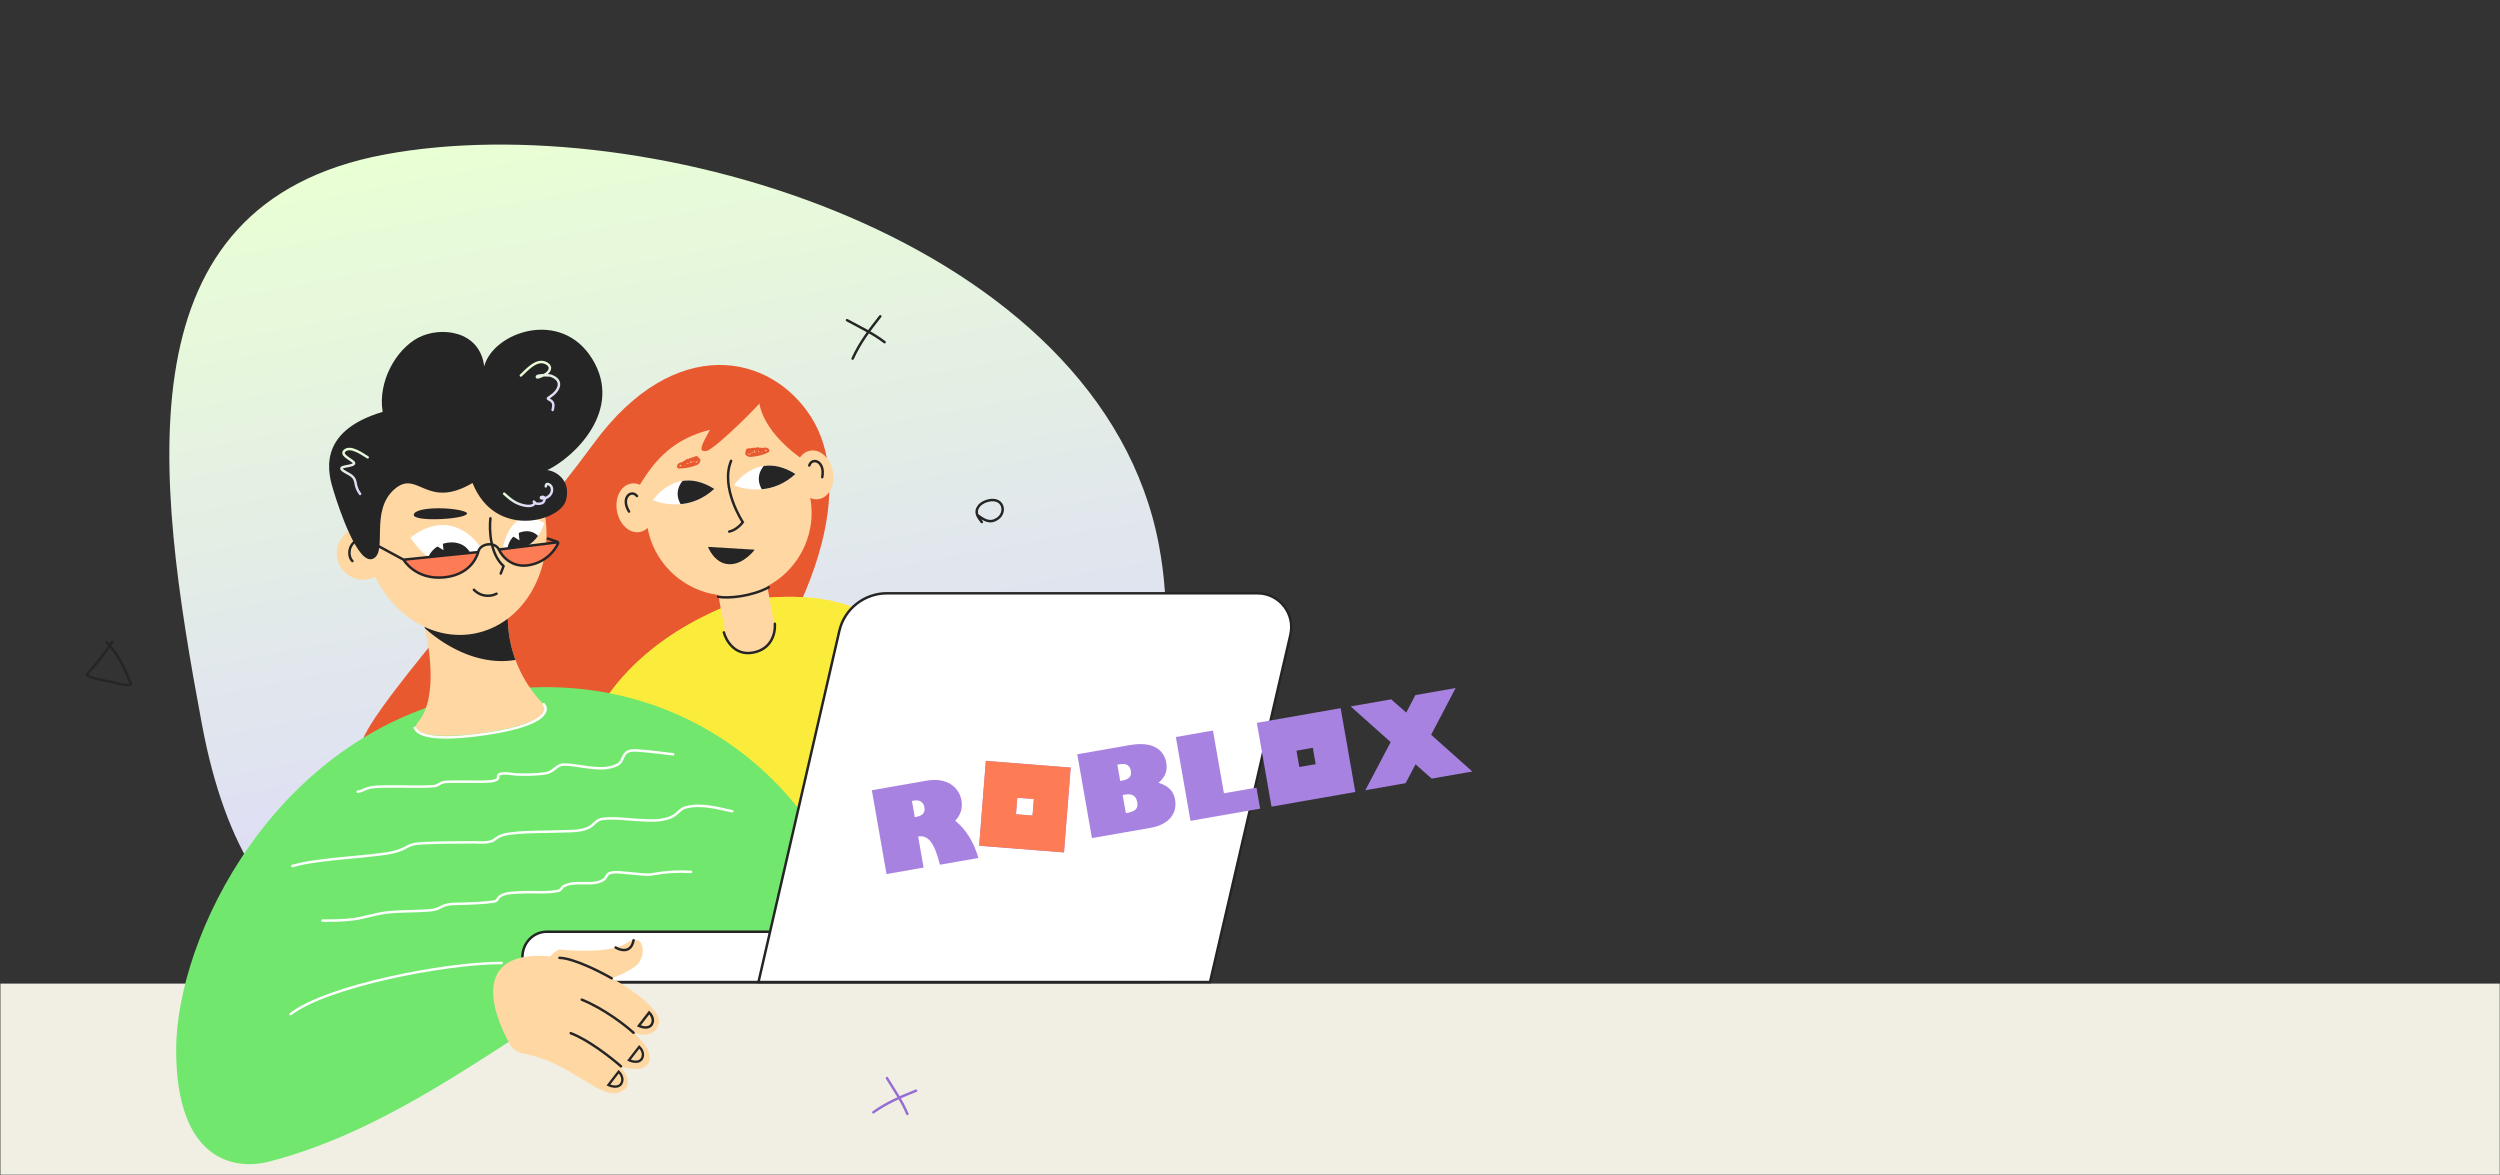 <svg width="1000" height="470" fill="none" xmlns="http://www.w3.org/2000/svg"><rect width="100%" height="100%" fill="#333333" stroke="none"/><mask id="a" style="mask-type:alpha" maskUnits="userSpaceOnUse" x="0" y="0" width="1000" height="470"><path fill="#C4C4C4" d="M0 0h1000v470H0z"/></mask><g mask="url(#a)"><path fill="#F1EFE4" d="M.083 393.441h1000v77H.083z"/><path d="M463.581 218.097c18.773 100.104-60.573 182.712-199.069 167.787-105.702 19.822-164.94 4.102-183.713-96.002-18.773-100.105-32.79-208.224 72.913-228.046C259.414 42.013 440.685 96.01 463.581 218.097Z" fill="url(#b)"/><mask id="d" style="mask-type:alpha" maskUnits="userSpaceOnUse" x="67" y="57" width="400" height="337"><path d="M463.581 218.089c18.773 100.105-60.573 182.713-199.069 167.787-105.702 19.823-164.94 4.102-183.713-96.002-18.773-100.105-32.79-208.223 72.913-228.046 105.702-19.823 286.973 34.174 309.869 156.261Z" fill="url(#c)"/></mask><g mask="url(#d)"><path d="M275.207 309.603c57.012-68.102 65.392-116.986 49.363-142.585-16.026-25.595-54.654-33.984-87.204 10.523-32.554 44.509-97.34 113.796-92.853 122.437 4.487 8.642 50.719-8.049 55.197-12.219 4.479-4.171 8.658-11.243 8.658-11.243s-4.168 11.465-1.804 14.395c2.365 2.93 17.254 5.392 20.977 4.726 3.723-.665 5.346-4.978 5.346-4.978s1.011 5.998 3.649 7.681c2.645 1.689 35.8 9.863 38.671 11.263Z" fill="#E95930"/><path fill-rule="evenodd" clip-rule="evenodd" d="M294.902 240.713a122.2 122.2 0 0 1 1.257-.472l-.151.283c62.713-10.46 77.449 27.388 79.677 57.928 2.241 30.763 8.832 69.03 17.734 73.858l-14.516 7.803c3.294 28.3-15.909 54.681-44.336 59.904-17.597 3.233-34.772-2.37-46.96-13.661l-.056.279c-.454 2.29-.908 4.574-1.34 6.853l-66.765-.694c7.91-9.985 8.801-53.757 6.565-87.253-2.219-33.236 6.6-81.028 68.668-104.743l-.04-.039.263-.046Zm.561.842c.729.709 1.486 1.459 2.265 2.249a55.347 55.347 0 0 0-3.91.924c.562-1.101 1.112-2.16 1.645-3.173Z" fill="#FBEB3B"/><path fill-rule="evenodd" clip-rule="evenodd" d="M294.902 240.713a122.2 122.2 0 0 1 1.257-.472l-.151.283c62.713-10.46 77.449 27.388 79.677 57.928 2.241 30.763 8.832 69.03 17.734 73.858l-14.516 7.803c3.294 28.3-15.909 54.681-44.336 59.904-17.597 3.233-34.772-2.37-46.96-13.661l-.056.279c-.454 2.29-.908 4.574-1.34 6.853l-66.765-.694c7.91-9.985 8.801-53.757 6.565-87.253-2.219-33.236 6.6-81.028 68.668-104.743l-.04-.039.263-.046Zm.561.842c.729.709 1.486 1.459 2.265 2.249a55.347 55.347 0 0 0-3.91.924c.562-1.101 1.112-2.16 1.645-3.173Z" fill="#FBEB3B"/><path fill-rule="evenodd" clip-rule="evenodd" d="M292.208 209.525c-5.406.994-8.983 6.182-7.99 11.588l5.828 31.711c.993 5.406 6.181 8.983 11.587 7.99 5.406-.994 8.984-6.182 7.99-11.588l-5.827-31.711c-.993-5.406-6.181-8.983-11.588-7.99Z" fill="#FFD7A3"/><path d="M297.547 237.732c-17.891 3.287-35.215-8.661-38.502-26.552l-2.949-16.041c-3.287-17.891 8.661-35.215 26.552-38.503 17.891-3.287 35.215 8.661 38.503 26.552l2.948 16.041c3.285 17.887-8.661 35.216-26.552 38.503Z" fill="#FFD7A3"/><path d="M292.439 184.339c-4.446 10.722 4.677 24.538 4.677 24.538s-2.193 3.082-5.418 3.758" stroke="#252525" stroke-linecap="round"/><path d="M271.371 186.944c2.461.062 4.839-.436 7.133-1.312.898-.343 1.936-1.874.517-2.106-.342-.056-1.086.18-1.123.613-.021.254.331.211.478.164.371-.117.541-.411.632-.771.303-1.206-1.533-.362-1.908-.013-.713.667-.156 1.263.182.465.407-.962-.988-.474-1.336-.188-.282.232-.82.683-.761 1.105.043.311.442.027.54-.09.181-.213.101-.59-.137-.725-.419-.238-.901.05-1.223.317-.302.251-.734.657-.703 1.093.027.381.326.314.512.085.599-.742-.192-1.156-.809-.559-.248.24-.592.677-.505 1.055.068.298.31.068.401-.063.822-1.18-2.178-.743-2.002.696" stroke="#E95930" stroke-width=".903" stroke-linecap="round"/><path d="M273.84 185.48c.717 1.267 2.669.198 3.718-.193.887-.331.205.054-.234.263-.145.069-2.099 1.051-2.056.482.019-.247 2.201-.838 2.531-.995M307.296 180.455c-2.198 1.11-4.559 1.679-7.008 1.871-.958.074-2.552-.865-1.369-1.683.285-.197 1.059-.302 1.277.073.128.221-.209.333-.361.354-.386.052-.666-.14-.902-.427-.791-.959 1.23-.984 1.718-.828.931.297.683 1.074.036.498-.78-.695.689-.852 1.126-.742.354.088 1.033.265 1.161.672.095.3-.388.214-.527.151-.255-.116-.344-.491-.187-.715.277-.395.837-.341 1.241-.237.381.097.945.279 1.104.686.139.356-.16.424-.426.296-.859-.413-.322-1.127.491-.851.328.111.825.358.909.737.066.298-.251.194-.39.115-1.248-.715 1.65-1.604 2.107-.229" stroke="#E95930" stroke-width=".903" stroke-linecap="round"/><path d="M304.438 180.199c-.105 1.452-2.327 1.322-3.442 1.418-.944.082-.162.137.324.138.16 0 2.347.05 2.064-.446-.122-.215-2.347.186-2.713.185" stroke="#E95930" stroke-width=".903" stroke-linecap="round"/><path d="M293.628 194.105s9.254-14.179 24.534-4.507c-11.372 10.475-24.534 4.507-24.534 4.507Z" fill="#fff"/><path d="M305.469 186.398c-1.703 2.117-3.007 5.319-.757 9.3 4.144-.377 8.94-1.939 13.455-6.099-4.888-3.09-9.158-3.742-12.698-3.201Z" fill="#252525"/><path d="M261.167 200.064s9.257-14.174 24.534-4.507c-11.372 10.475-24.534 4.507-24.534 4.507Z" fill="#fff"/><path d="M273.009 192.359c-1.699 2.115-3.007 5.319-.757 9.3 4.144-.377 8.94-1.939 13.455-6.099-4.888-3.09-9.152-3.74-12.698-3.201Z" fill="#252525"/><path d="M304.44 159.951c.481-.562.86-1.034 1.123-1.4-7.77-2.913-26.665-6.465-44.181 1.333-11.12 4.95-18.538 17.138-21.481 27.804-1.472 5.332-1.804 10.214-.965 13.563.419 1.672 1.119 2.917 2.066 3.666.932.737 2.16 1.038 3.748.718 2.538-.51 4.498-2.361 6.466-5.099.981-1.365 1.949-2.929 2.986-4.625l.3-.492c.947-1.55 1.953-3.199 3.07-4.877 4.957-7.45 12.119-15.537 26.324-19.042l1.019-.252-.518.913c-1.071 1.885-1.867 3.366-2.415 4.522-.554 1.167-.837 1.965-.913 2.496-.037.262-.018.422.015.516a.284.284 0 0 0 .145.168c.087.047.233.088.466.101.229.013.514-.003.861-.045.096-.012.278-.072.563-.22.274-.143.608-.348.996-.612.776-.529 1.741-1.275 2.835-2.178 2.185-1.807 4.856-4.222 7.503-6.737 2.647-2.515 5.265-5.124 7.343-7.316a80.434 80.434 0 0 0 2.644-2.905Z" fill="#E95930" stroke="#E95930" stroke-width=".903"/><path d="M303.669 157.873c-.769 4.307 2.027 15.786 19.372 27.268 21.679 14.356-11.484-32.705-19.372-27.268Z" fill="#E95930"/><path d="M261.485 201.775c-.981-5.347-5.067-9.079-9.124-8.333-4.058.745-6.551 5.685-5.568 11.035.981 5.347 5.066 9.079 9.124 8.333 4.059-.751 6.553-5.691 5.568-11.035ZM333.16 188.595c-.981-5.347-5.067-9.078-9.125-8.333-4.057.746-6.55 5.686-5.567 11.036.981 5.346 5.066 9.078 9.124 8.333 4.061-.748 6.55-5.686 5.568-11.036Z" fill="#FFD7A3"/><path d="M323.713 186.191c1.097-3.449 6.421-1.784 5.183 4.672M254.793 198.42c-2.252-2.83-6.639.613-3.185 6.208M289.546 252.958c.733 2.835 4.114 9.433 11.559 8.098 7.446-1.332 9.107-7.631 8.84-11.543M287.246 238.703c3.993.784 13.36-.11 20.263-3.79" stroke="#252525" stroke-linecap="round"/><path d="m283.19 218.749 18.686 1.128s-4.352 6.024-10.27 5.81c-5.919-.213-8.416-6.938-8.416-6.938Z" fill="#252525"/></g><path d="M191.183 277.468c-81.514 15.513-120.724 97.687-120.724 142.439 0 44.752 23.623 48.223 37.107 44.752 53.249-13.71 97.245-51.718 141.326-76.016 25.626-14.125 94.068-12.496 94.068-12.496-9.026-57.967-70.263-114.192-151.777-98.679Z" fill="#71E76E"/><path d="M269.279 301.724c-4.359-.482-8.706-1.098-13.079-1.423-1.501-.112-3.965-.425-5.451.567-1.727 1.154-1.678 3.859-3.581 4.918-6.144 3.418-14.975.06-21.541.031-3.072-.013-4.007 2.936-7.247 3.477-3.83.64-7.823.607-11.692.505-1.51-.041-5.955-1.088-7.276.193-.464.451.119.999-.245 1.448-1.028 1.269-4.34 1.154-5.658 1.212-3.951.173-7.908-.085-11.862.038-1.688.053-4.352-.207-5.846.868-.998.717-1.684.881-2.997.963-5.601.352-11.261-.04-16.87.085-3.038.068-6.864-.206-9.763 1.018-1.263.534-1.734.884-3.103 1.077M292.905 324.528c-5.966-1.312-12.605-3.212-18.686-1.553-2.091.57-3.083 2.401-4.898 3.426-4.084 2.304-9.464 1.821-13.949 1.595-4.676-.235-9.518-.995-14.198-.449-2.38.278-2.875 1.518-4.59 2.811-3.129 2.358-8.482 2.05-12.115 2.189-6.527.25-13.09.034-19.592.786-2.745.317-4.894.754-7.019 2.458-2.094 1.68-6.169 1.098-8.583 1.13-6.179.081-12.369.029-18.543.298-2.655.116-5.621.127-7.976 1.526-3.358 1.994-6.955 2.536-10.822 3.022-8.335 1.047-16.726 1.498-25.049 2.672-3.274.462-6.473.99-9.643 1.904-.685.197-.042-.087.259-.141M276.4 348.749c-5.447-.295-10.013-.018-15.29.929-2.893.519-6.108-.219-9.01-.371-2.413-.126-5.734-.8-8.111-.106-1.343.392-1.411 1.904-2.477 2.636-4.305 2.961-11.244.037-15.945 2.601-.961.524-1.082 1.637-2.239 1.892-4.477.988-9.55.336-14.106.591-2.65.148-7.048-.077-9.31 1.694-1.105.866-.681 1.707-2.378 1.996-3.562.606-7.269.62-10.867.838-2.873.173-7.451-.287-10.051 1.258-1.704 1.014-3.166 1.314-5.209 1.471-5.608.432-11.245.201-16.842.853-4.392.512-8.547 2.01-12.913 2.624-4.201.592-8.427.598-12.656.583" stroke="#fff" stroke-linecap="round"/><path d="M167.318 288.704c8.251-9.789 4.324-32.393 1.329-42.472l34.919-5.754s-4.34 21.742 13.285 40.68c13.816 9.667-59.847 19.783-49.533 7.546Z" fill="#FFD7A3"/><path fill-rule="evenodd" clip-rule="evenodd" d="m171.709 245.735 31.864-5.25s-2.12 10.62 2.62 23.481c-14.955 2.563-28.807-5.963-36.231-12.689a84.415 84.415 0 0 0-1.046-4.132l2.793-1.41Z" fill="#252525"/><circle cx="145.288" cy="221.302" r="10.595" transform="rotate(-24.144 145.288 221.302)" fill="#FFD7A3"/><ellipse rx="36.6" ry="43.006" transform="scale(-1 1) rotate(10.706 -1217.679 -864.333)" fill="#FFD7A3"/><path d="M186.621 205.012c-3.634-2.167-20.098-2.617-21.089.752-.991 3.369 23.625 1.825 21.089-.752Z" fill="#252525"/><path d="M201.025 219.998c.948-6.477 5.602-17.697 16.635-10.758-1.082 4.337-5.924 12.559-16.635 10.758Z" fill="#fff"/><path d="M157.896 195.591c9.267-7.915 12.61 8.5 31.115-2.392 8.991 22.551 34.973 15.399 37.352 6.987 2.38-8.413-4.666-12.01-7.47-12.129 10.664-5.055 30.584-23.932 18.059-44.407-12.526-20.476-39.723-10.734-43.271 2.889-1.772-14.454-17.544-16.098-26.394-11.448-8.849 4.651-16.233 17.527-14.226 29.655-27.005 8.059-21.658 25.163-19.521 32l.027.088c2.118 6.777 9.583 29.372 15.631 26.661 6.047-2.71-1.474-19.216 8.698-27.904Z" fill="#252525"/><path d="M192.612 219.642c-3.562-6.106-14.241-15.569-28.46-4.574 6.682 9.384 11.587 12.962 28.46 4.574Z" fill="#fff"/><path d="M196.168 207.326c-.522 4.36-.2 14.285 5.26 19.1l-1.138 2.986" stroke="#252525" stroke-linecap="round" stroke-linejoin="round"/><path d="M198.608 237.478c-1.595.893-5.639 1.829-9.058-1.569" stroke="#252525" stroke-linecap="round"/><path fill-rule="evenodd" clip-rule="evenodd" d="M188.307 221.634c-.8-1.948-3.008-4.64-7.551-4.673-5.348-.04-8.284 3.459-9.084 5.214-.074.134-.13.342-.13.617 3.909 2.285 8.779 2.221 16.765-1.158ZM215.207 214.379c-2.317 3.253-6.267 6.225-12.314 5.844.006-.161.026-.357.051-.604.162-1.567 1.335-5.569 5.526-6.801 3.288-.967 5.555.31 6.737 1.561Z" fill="#252525"/><path d="M140.967 224.425c-2.214-2.054-1.792-8.736 4.813-8.964" stroke="#252525" stroke-linecap="round"/><path d="M208.34 150.198c2.529-2.32 6.544-7.162 10.461-4.732 2.128 1.32 1.044 3.258-.682 4.299-.236.142-3.125 1.537-3.342 1.138-.624-1.144 5.105-.78 5.482-.648 5.4 1.881 3.429 6.078-.306 8.489-1.193.77-1.003.656.089 1.285 1.744 1.006 1.329 2.417 1.019 3.983" stroke="url(#e)" stroke-linecap="round"/><path d="M147.087 182.952c-1.82-1.081-7.046-5.026-9.375-2.525-1.8 1.933 4.718 4.064 3.862 5.099-1.186 1.434-8.018.614-3.479 3.267 2.066 1.207 3.719 1.762 4.117 4.311.277 1.778.786 3.028 1.83 4.479" stroke="url(#f)" stroke-linecap="round"/><path d="M218.305 194.558c.079-.315.125-.965.581-.999.6-.046 1.483.63 1.7 1.155.907 2.194-.9 4.369-2.996 4.626-.25.031-1.1.167-1.241-.21-.109-.291.455-.417.624-.42 1.457-.029.889 1.929.077 2.415-.811.487-3.012.675-3.523-.388-.207-.431.853.222.123.934-1.625 1.585-5.656.19-7.292-.643-1.764-.898-3.222-2.237-4.686-3.543" stroke="url(#g)" stroke-linecap="round"/><path d="M217.453 281.667c2.454 2.719.523 9.006-26.832 12.405-17.68 2.197-23.665-.046-24.678-2.997" stroke="#fff" stroke-linecap="round"/><path d="m161.419 223.872 29.861-3.044c.727-3.567 6.717-4.302 8.285-1.017l23.848-2.946c-.866 2.461-4.374 7.735-11.48 9.141-7.106 1.407-11.206-3.544-12.368-6.195-1.568-3.285-7.558-2.55-8.285 1.017 0 0-1.958 8.939-13.543 10.105-11.584 1.166-16.318-7.061-16.318-7.061Z" fill="#FD7B55"/><path d="m161.418 223.875 29.862-3.044c.726-3.567 6.716-4.302 8.284-1.017l23.848-2.946c-.866 2.461-4.374 7.735-11.48 9.141-7.105 1.407-11.206-3.544-12.368-6.195-1.568-3.285-7.558-2.55-8.284 1.017 0 0-1.959 8.939-13.543 10.105-11.585 1.166-16.319-7.061-16.319-7.061Z" fill="#FD7B55"/><path d="m148.232 216.73 13.186 7.145m0 0 29.862-3.044m-29.862 3.044s4.734 8.227 16.319 7.061c11.584-1.166 13.543-10.105 13.543-10.105m0 0c.726-3.567 6.716-4.302 8.284-1.017m0 0 23.848-2.946m-23.848 2.946c1.162 2.651 5.263 7.602 12.368 6.195 7.106-1.406 10.614-6.68 11.48-9.141m0 0-4.655-1.574" stroke="#252525"/><path d="m177.401 220.088-2.778-1.717 2.419-1.871.359 3.588ZM207.786 216.159l-2.778-1.718 2.419-1.871.359 3.589Z" fill="#fff"/><path d="M218.708 372.691h244.337c5.378 0 9.732 4.503 9.732 10.066 0 5.563-4.354 10.066-9.732 10.066H218.708c-5.378 0-9.732-4.503-9.732-10.066 0-5.563 4.354-10.066 9.732-10.066Z" fill="#fff" stroke="#252525" stroke-miterlimit="10"/><path d="M303.389 392.82h180.622l32.116-138.769c2.056-8.496-4.368-16.735-13.103-16.735H354.775c-8.993 0-16.958 6.179-19.013 14.932L303.389 392.82Z" fill="#fff" stroke="#252525" stroke-miterlimit="10"/><path d="M250.679 377.174c-5.729 3.9-20.159 3.352-26.657 2.591-.763.002-3.138 1.186-6.551 5.94-4.266 5.941 8.834 4.721 15.232 6.703 6.398 1.981 16.603-2.287 21.479-5.943 4.875-3.655 3.657-14.166-3.503-9.291Z" fill="#FFD7A3"/><path d="M209.187 421.37c-2.069-.378-3.973-1.499-5.018-3.324-8.462-14.78-14.94-38.818 17.262-35.391 15.514 1.651 43.871 19.195 42.196 26.505-1.676 7.314-10.206 3.959-10.206 3.959s8.227 6.701 6.178 11.731c-2.049 5.027-11.51 1.676-11.51 1.676s7.465 7.927-.76 10.511c-7.791 2.45-18.996-12.169-38.142-15.667Z" fill="#FFD7A3"/><path d="M244.667 391.322c-4.656-2.688-15.348-8.087-20.881-8.178M253.423 413.116c-3.147-2.895-11.698-9.597-20.717-13.253M248.393 426.531c-3.809-3.351-13.161-10.695-20.11-13.254" stroke="#252525" stroke-linecap="round"/><path d="M248.545 433.386c-1.098 1.949-3.911 1.22-5.18.609l4.112-5.33c.814.76 2.163 2.773 1.068 4.721ZM256.771 423.441c-1.098 1.952-3.911 1.219-5.181.609l4.115-5.331c.812.761 2.163 2.77 1.066 4.722Z" stroke="#252525" stroke-width=".95" stroke-linecap="round"/><path d="M260.733 409.722c-1.098 1.952-3.911 1.219-5.181.609l4.112-5.33c.815.763 2.167 2.772 1.069 4.721ZM246.261 378.999c1.981 1.218 6.185 2.347 7.161-2.894" stroke="#252525" stroke-linecap="round"/><path d="M200.644 385.183c-22.909 0-70.239 9.372-84.401 20.479" stroke="#fff" stroke-linecap="round"/></g><g clip-path="url(#h)"><path d="m394.337 304.367-2.672 33.932 33.932 2.672 2.672-33.932-33.932-2.672Zm108.396-15.228 5.869 33.527 33.527-5.869-5.869-33.527-33.527 5.869Zm37.533-6.571 15.995 14.268-10.125 19.259 16.111-2.82 3.964-7.558 6.476 5.73 16.246-2.844-16.486-14.692 9.807-18.693-16.11 2.82-3.647 6.993-6.03-5.299-16.201 2.836ZM348.72 316.101l5.869 33.527 14.851-2.6-2.174-12.42c4.005-.701 6.509 2.477 8.699 11.278l15.391-2.694c-1.802-6.318-4.976-11.466-9.293-14.931 2.176-2.144 3.069-4.991 2.526-8.096-.875-4.996-5.492-9.382-13.953-7.901l-21.916 3.837Zm82.184-14.387 5.869 33.527 23.402-4.097c7.83-1.371 10.759-6.104 9.853-11.279-.505-2.881-1.988-5.264-6.612-6.774 3.036-2.526 3.584-5.22 3.104-7.965-.678-3.87-3.799-8.982-14.645-7.083l-20.971 3.671Zm39.427-6.902 5.869 33.527 27.856-4.877-1.473-8.414-13.005 2.276-4.396-25.112-14.851 2.6Zm-23.394 11.053.9-.158c3.015-.528 4.16.709 4.483 2.555.417 2.384-.64 3.497-3.881 4.065l-.36.063-1.142-6.525Zm-82.161 14.521.9-.157c2.79-.489 3.841 1.276 4.093 2.716.378 2.16-.753 3.378-3.453 3.851l-.405.071-1.135-6.481Zm42.138-1.29 6.624.521-.522 6.624-6.623-.522.521-6.623Zm111.67-18.828 6.545-1.146 1.146 6.544-6.545 1.146-1.146-6.544Zm-69.52 17.747 1.035-.181c3.105-.543 4.416.85 4.802 3.056.441 2.52-.699 3.694-4.119 4.292l-.449.079-1.269-7.246Z" fill="#A882E1"/><g clip-path="url(#i)"><path d="m394.336 304.361-2.673 33.932 33.932 2.672 2.672-33.932-33.931-2.672Zm12.577 14.728 6.624.521-.522 6.625-6.624-.522.522-6.624Z" fill="#FD7B55"/></g></g><path d="M354.785 431.232c2.796 4.628 6.121 9.342 8.155 14.347" stroke="#976DD3" stroke-linecap="round" stroke-linejoin="round"/><path d="M366.43 436.273c-6.065 2.425-11.8 4.847-17.089 8.65" stroke="#976DD3" stroke-linecap="round" stroke-linejoin="round"/><path d="M391.224 206.225c2.657 1.93 4.928 3.32 7.988 1.112 1.719-1.241 2.516-3.796 1.252-5.691-1.917-2.875-7.108-1.507-8.855.703-1.988 2.514-.488 4.368 1.115 6.48M338.809 128.067c4.999 2.755 10.527 5.31 15.027 8.811" stroke="#252525" stroke-linecap="round" stroke-linejoin="round"/><path d="M352.111 126.52c-4.265 5.418-8.229 10.659-11.056 16.927M44.937 256.687c-2.252 3.555-4.643 6.633-7.347 9.818-.84.99-2.215 2.218-2.792 3.377-.5 1.008 8.927 2.695 9.982 2.939 2.27.523 4.593 1.298 6.916 1.113 1.458-.116.46-.794.048-1.853-2.184-5.62-4.81-10.697-9.066-15.166" stroke="#252525" stroke-linecap="round" stroke-linejoin="round"/><defs><linearGradient id="b" x1="233.354" y1="46.9" x2="298.013" y2="391.688" gradientUnits="userSpaceOnUse"><stop stop-color="#E9FFD4"/><stop offset="1" stop-color="#DBD4FF"/></linearGradient><linearGradient id="c" x1="233.354" y1="46.892" x2="298.013" y2="391.68" gradientUnits="userSpaceOnUse"><stop stop-color="#E9FFD4"/><stop offset="1" stop-color="#DBD4FF"/></linearGradient><linearGradient id="e" x1="212.94" y1="146.066" x2="222.345" y2="163.312" gradientUnits="userSpaceOnUse"><stop stop-color="#E9FFD4"/><stop offset="1" stop-color="#DBD4FF"/></linearGradient><linearGradient id="f" x1="138.801" y1="179.685" x2="147.525" y2="195.683" gradientUnits="userSpaceOnUse"><stop stop-color="#E9FFD4"/><stop offset="1" stop-color="#DBD4FF"/></linearGradient><linearGradient id="g" x1="209.546" y1="193.191" x2="214.602" y2="202.462" gradientUnits="userSpaceOnUse"><stop stop-color="#E9FFD4"/><stop offset="1" stop-color="#DBD4FF"/></linearGradient><clipPath id="h"><path fill="#fff" transform="rotate(-9.93 1972.521 -1847.263)" d="M0 0h237.908v41.446H0z"/></clipPath><clipPath id="i"><path fill="#fff" transform="rotate(-9.93 1972.521 -1847.263)" d="M0 0h237.908v41.446H0z"/></clipPath></defs></svg>